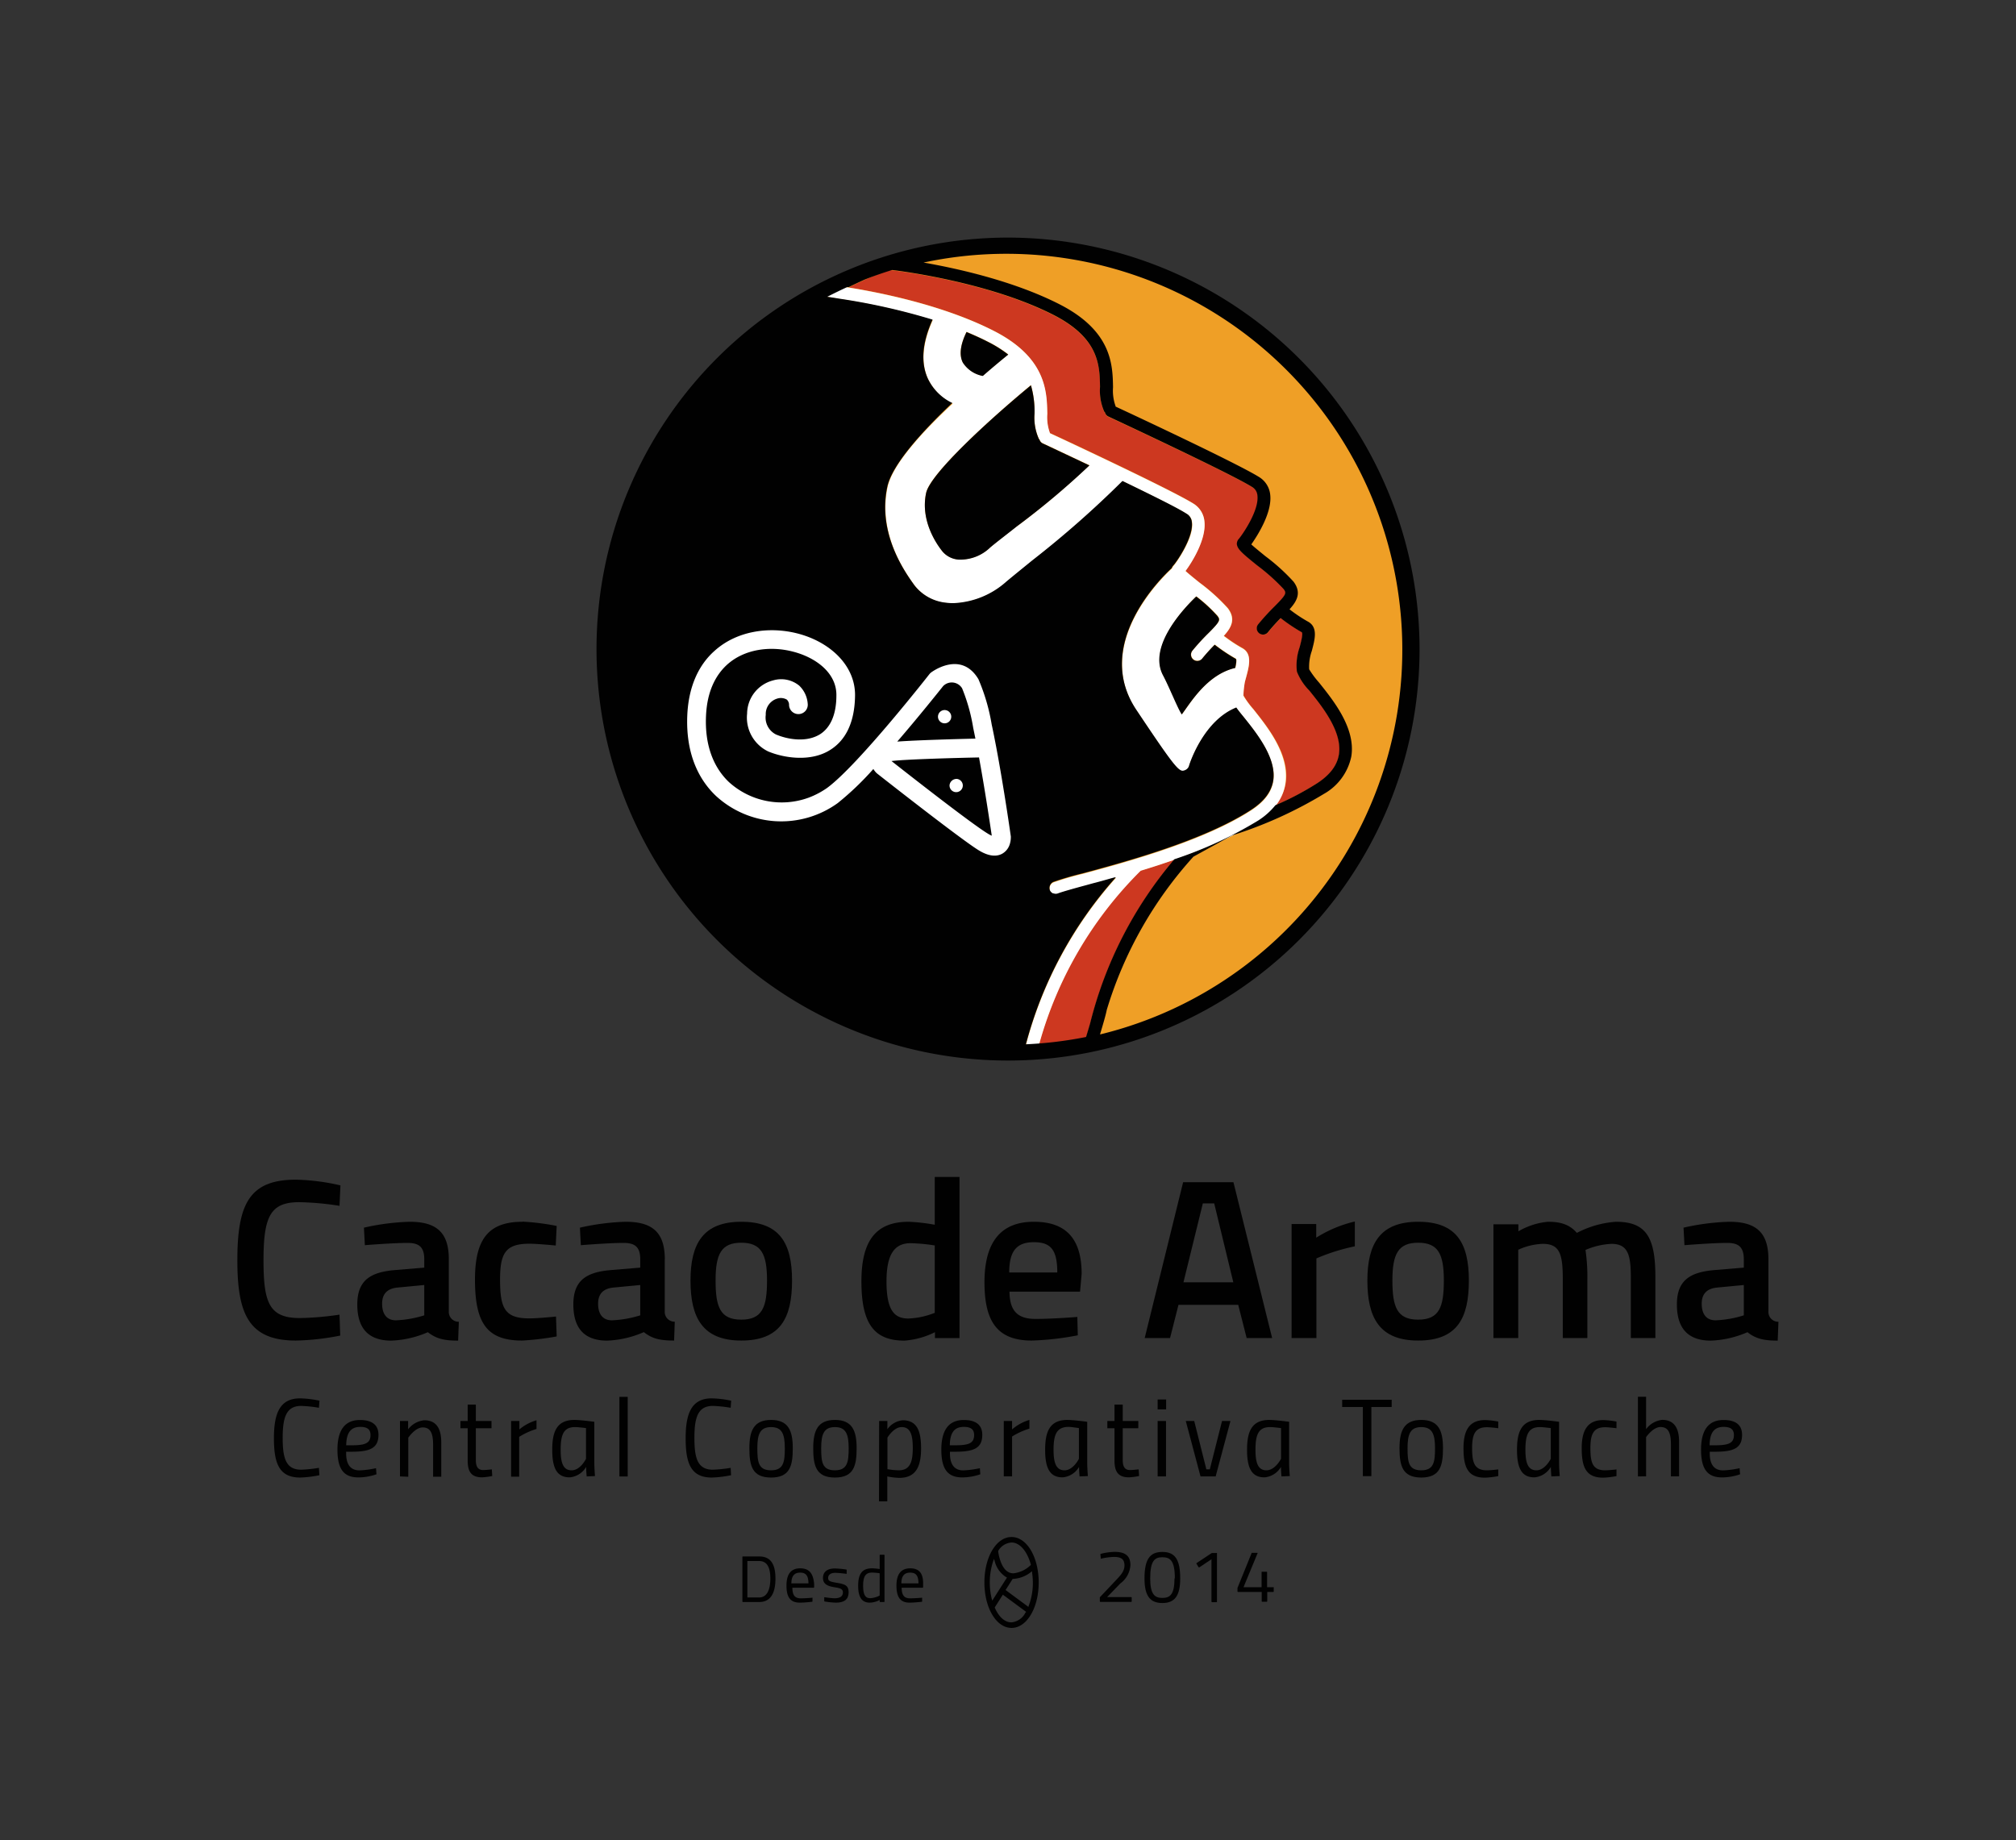<svg xmlns="http://www.w3.org/2000/svg" id="Capa_1" data-name="Capa 1" viewBox="0 0 303.73 277.3"><rect x="0" y="0" width="303.73" height="277.3" fill="#333333" stroke="none"/><defs><style>.cls-1{fill:#010101;}.cls-2{fill:#ef9f26;}.cls-3{fill:#cd3820;}.cls-4,.cls-5{fill:#fff;}.cls-5{fill-rule:evenodd;}</style></defs><title>logo_cacao de aroma</title><path class="cls-1" d="M48.12,222.28a16.49,16.49,0,0,1-2.92.35c-3.21,0-3.93-2.26-3.93-5.93s.85-6,3.93-6a15.62,15.62,0,0,1,2.93.35l-.08,1.07a19,19,0,0,0-2.69-.28c-2.28,0-2.77,1.82-2.77,4.82s.45,4.79,2.79,4.79a21.28,21.28,0,0,0,2.67-.28Z"></path><path class="cls-1" d="M56.65,221.22l.07.92a8.35,8.35,0,0,1-2.73.47c-2.2,0-3.15-1.25-3.15-4.19,0-2.77,1-4.46,3.39-4.46,1.7,0,2.79.65,2.79,2.24,0,2-1.29,2.54-4,2.54h-.87V219c0,1.57.6,2.55,2,2.55A13.8,13.8,0,0,0,56.65,221.22ZM53,217.77c2,0,2.82-.3,2.82-1.55,0-.92-.58-1.22-1.55-1.22-1.5,0-2.09,1-2.11,2.77Z"></path><path class="cls-1" d="M60.26,222.46v-8.35h1.23l0,1.25A3.48,3.48,0,0,1,63.93,214c1.82,0,2.55,1.28,2.55,3.32v5.19H65.25v-4.84c0-1.79-.44-2.59-1.57-2.59s-2.17,1.55-2.17,1.55v5.88Z"></path><path class="cls-1" d="M71.69,215.2V220c0,.93.29,1.5,1.09,1.5.5,0,1.32-.1,1.32-.1l.06,1a10,10,0,0,1-1.53.2c-1.69,0-2.17-.94-2.17-2.52V215.2H69.37v-1.09h1.09v-2.47h1.23v2.47h2.36v1.09Z"></path><path class="cls-1" d="M77,214.11h1.25v1.27A7,7,0,0,1,80.83,214v1.31a10.81,10.81,0,0,0-2.61,1.19v6H77Z"></path><path class="cls-1" d="M83.2,218.45c0-2.65.63-4.5,3.34-4.5.95,0,3,.28,3,.28v6.18c0,.78.1,2,.1,2l-1.25.05s-.08-.77-.08-1.43a3.21,3.21,0,0,1-2.44,1.57C83.88,222.63,83.2,221.19,83.2,218.45Zm1.27,0c0,1.84.31,3.09,1.65,3.09s2.17-1.74,2.17-1.74v-4.62s-1.15-.15-1.6-.15C84.88,215,84.47,216.22,84.47,218.45Z"></path><path class="cls-1" d="M93.32,210.47h1.25v12H93.32Z"></path><path class="cls-1" d="M110.14,222.28a16.34,16.34,0,0,1-2.92.35c-3.2,0-3.92-2.26-3.92-5.93s.85-6,3.92-6a15.65,15.65,0,0,1,2.94.35l-.08,1.07a19,19,0,0,0-2.69-.28c-2.29,0-2.77,1.82-2.77,4.82s.45,4.79,2.78,4.79a21.28,21.28,0,0,0,2.68-.28Z"></path><path class="cls-1" d="M119.44,218.2c0,2.64-.41,4.43-3.27,4.43s-3.27-1.79-3.27-4.43.68-4.25,3.27-4.25S119.44,215.55,119.44,218.2Zm-1.2,0c0-2.12-.42-3.17-2.07-3.17s-2.07,1.05-2.07,3.17.17,3.34,2.07,3.34S118.24,220.24,118.24,218.2Z"></path><path class="cls-1" d="M129.06,218.2c0,2.64-.42,4.43-3.27,4.43s-3.27-1.79-3.27-4.43.68-4.25,3.27-4.25S129.06,215.55,129.06,218.2Zm-1.2,0c0-2.12-.42-3.17-2.07-3.17s-2.07,1.05-2.07,3.17.16,3.34,2.07,3.34S127.86,220.24,127.86,218.2Z"></path><path class="cls-1" d="M132.45,214.11h1.24v1.24A3.23,3.23,0,0,1,136,214c2.17,0,2.77,1.63,2.77,4.24,0,2.85-.85,4.44-3.29,4.44a9.94,9.94,0,0,1-1.8-.22v3.76h-1.25Zm1.25,2.51v4.75a11.44,11.44,0,0,0,1.69.17c1.67,0,2.13-1.18,2.13-3.35,0-1.76-.26-3.16-1.65-3.16C134.65,215,133.7,216.62,133.7,216.62Z"></path><path class="cls-1" d="M147.63,221.22l.06.92a8.26,8.26,0,0,1-2.72.47c-2.2,0-3.15-1.25-3.15-4.19,0-2.77,1-4.46,3.38-4.46,1.71,0,2.79.65,2.79,2.24,0,2-1.28,2.54-4,2.54h-.87V219c0,1.57.61,2.55,2,2.55A14,14,0,0,0,147.63,221.22Zm-3.69-3.45c2,0,2.82-.3,2.82-1.55,0-.92-.59-1.22-1.56-1.22-1.5,0-2.08,1-2.1,2.77Z"></path><path class="cls-1" d="M151.23,214.11h1.25v1.27a7,7,0,0,1,2.61-1.43v1.31a10.81,10.81,0,0,0-2.61,1.19v6h-1.25Z"></path><path class="cls-1" d="M157.46,218.45c0-2.65.64-4.5,3.34-4.5.95,0,3,.28,3,.28v6.18c0,.78.1,2,.1,2l-1.25.05s-.08-.77-.08-1.43a3.18,3.18,0,0,1-2.44,1.57C158.15,222.63,157.46,221.19,157.46,218.45Zm1.27,0c0,1.84.32,3.09,1.65,3.09s2.17-1.74,2.17-1.74v-4.62S161.4,215,161,215C159.15,215,158.73,216.22,158.73,218.45Z"></path><path class="cls-1" d="M169.15,215.2V220c0,.93.28,1.5,1.08,1.5.5,0,1.32-.1,1.32-.1l.07,1a10.15,10.15,0,0,1-1.54.2c-1.68,0-2.17-.94-2.17-2.52V215.2h-1.08v-1.09h1.08v-2.47h1.24v2.47h2.35v1.09Z"></path><path class="cls-1" d="M174.41,210.87h1.28v1.49h-1.28Zm0,3.24h1.26v8.35h-1.26Z"></path><path class="cls-1" d="M179.92,214.11l1.83,7.28h.52l1.84-7.28h1.27l-2.23,8.35h-2.28l-2.22-8.35Z"></path><path class="cls-1" d="M187.88,218.45c0-2.65.64-4.5,3.34-4.5.95,0,3,.28,3,.28v6.18c0,.78.1,2,.1,2l-1.25.05s-.08-.77-.08-1.43a3.18,3.18,0,0,1-2.44,1.57C188.57,222.63,187.88,221.19,187.88,218.45Zm1.27,0c0,1.84.32,3.09,1.65,3.09S193,219.8,193,219.8v-4.62s-1.15-.15-1.6-.15C189.57,215,189.15,216.22,189.15,218.45Z"></path><path class="cls-1" d="M202.21,210.91h7.46V212h-3.06v10.42h-1.28V212h-3.12Z"></path><path class="cls-1" d="M217.4,218.2c0,2.64-.42,4.43-3.27,4.43s-3.28-1.79-3.28-4.43.69-4.25,3.28-4.25S217.4,215.55,217.4,218.2Zm-1.2,0c0-2.12-.42-3.17-2.07-3.17s-2.07,1.05-2.07,3.17.16,3.34,2.07,3.34S216.2,220.24,216.2,218.2Z"></path><path class="cls-1" d="M225.73,214.2l0,1s-1.12-.15-1.72-.15c-1.72,0-2.22,1-2.22,3.12s.28,3.37,2.22,3.37c.6,0,1.72-.13,1.72-.13l0,1a12.84,12.84,0,0,1-2,.24c-2.63,0-3.24-1.62-3.24-4.46s1-4.22,3.26-4.22A12,12,0,0,1,225.73,214.2Z"></path><path class="cls-1" d="M228.55,218.45c0-2.65.64-4.5,3.34-4.5,1,0,3,.28,3,.28v6.18c0,.78.1,2,.1,2l-1.26.05s-.08-.77-.08-1.43a3.18,3.18,0,0,1-2.44,1.57C229.24,222.63,228.55,221.19,228.55,218.45Zm1.27,0c0,1.84.32,3.09,1.65,3.09s2.17-1.74,2.17-1.74v-4.62s-1.15-.15-1.6-.15C230.24,215,229.82,216.22,229.82,218.45Z"></path><path class="cls-1" d="M243.54,214.2l0,1s-1.11-.15-1.72-.15c-1.71,0-2.21,1-2.21,3.12s.28,3.37,2.21,3.37c.61,0,1.72-.13,1.72-.13l0,1a12.64,12.64,0,0,1-2,.24c-2.64,0-3.24-1.62-3.24-4.46s1-4.22,3.25-4.22A11.8,11.8,0,0,1,243.54,214.2Z"></path><path class="cls-1" d="M246.77,222.46v-12H248v4.88a3.48,3.48,0,0,1,2.42-1.4c1.84,0,2.55,1.28,2.55,3.3v5.21h-1.23v-4.84c0-1.79-.44-2.59-1.57-2.59s-2.17,1.52-2.17,1.52v5.91Z"></path><path class="cls-1" d="M262.09,221.22l.07.92a8.26,8.26,0,0,1-2.72.47c-2.2,0-3.16-1.25-3.16-4.19,0-2.77,1-4.46,3.39-4.46,1.71,0,2.79.65,2.79,2.24,0,2-1.28,2.54-4,2.54h-.87V219c0,1.57.6,2.55,2,2.55A13.78,13.78,0,0,0,262.09,221.22Zm-3.69-3.45c2,0,2.83-.3,2.83-1.55,0-.92-.59-1.22-1.56-1.22-1.5,0-2.08,1-2.1,2.77Z"></path><path class="cls-1" d="M51.19,198.08a45.29,45.29,0,0,1-6,.52c-4.63,0-5.49-2.27-5.49-8.71,0-6.65,1.06-8.75,5.39-8.75a43.88,43.88,0,0,1,6.06.55l.14-3.08a32.29,32.29,0,0,0-6.72-.86c-7,0-8.81,3.67-8.81,12.14,0,8,1.64,12.1,8.81,12.1a37.36,37.36,0,0,0,6.69-.75l-.11-3.16Z"></path><path class="cls-1" d="M67.62,189.75c0-3.91-1.71-5.66-5.9-5.66a35.43,35.43,0,0,0-6.89.89l.14,2.64s4.15-.34,6.44-.34c1.68,0,2.51.58,2.51,2.47V191l-4.43.37c-3.67.31-5.66,1.54-5.66,5.18S55.55,202,58.94,202a15.1,15.1,0,0,0,5.52-1.27c1.27,1,2.47,1.27,4.56,1.27l.11-2.84a1.48,1.48,0,0,1-1.51-1.58v-7.82Zm-3.7,3.87v4.57a16.38,16.38,0,0,1-4.26.75c-1.44,0-2.09-1-2.09-2.5s.79-2.3,2.37-2.44l4-.38Z"></path><path class="cls-1" d="M78.73,184.09c-5.11,0-7.17,2.57-7.17,8.71,0,6.59,1.82,9.19,7.1,9.19a41.68,41.68,0,0,0,5.21-.62l-.1-3s-2.71.28-4,.28c-3.71,0-4.43-1.48-4.43-5.87,0-3.94.83-5.38,4.39-5.38,1.31,0,4,.27,4,.27l.14-2.95a36.56,36.56,0,0,0-5.14-.65Z"></path><path class="cls-1" d="M100.16,189.75c0-3.91-1.71-5.66-5.9-5.66a35.43,35.43,0,0,0-6.89.89l.14,2.64s4.15-.34,6.44-.34c1.68,0,2.51.58,2.51,2.47V191l-4.43.37c-3.67.31-5.65,1.54-5.65,5.18s1.71,5.45,5.1,5.45A15.18,15.18,0,0,0,97,200.72c1.26,1,2.46,1.27,4.56,1.27l.1-2.84a1.48,1.48,0,0,1-1.51-1.58v-7.82Zm-3.7,3.87v4.57a16.38,16.38,0,0,1-4.26.75c-1.44,0-2.09-1-2.09-2.5s.79-2.3,2.37-2.44l4-.38Z"></path><path class="cls-1" d="M111.68,184.09c-5.73,0-7.65,3.29-7.65,8.85s1.79,9.05,7.65,9.05,7.65-3.36,7.65-9.05-1.92-8.85-7.65-8.85Zm0,14.75c-3.19,0-3.87-1.92-3.87-5.9s.85-5.69,3.87-5.69,3.88,1.71,3.88,5.69-.69,5.9-3.88,5.9Z"></path><path class="cls-1" d="M144.56,177.34h-3.73v7.2a28.56,28.56,0,0,0-3.91-.45c-4.91,0-7.14,2.78-7.14,9,0,6.61,2.1,8.91,6.49,8.91a12.33,12.33,0,0,0,4.59-1.27v.89h3.7V177.34Zm-7.71,21.33c-2.09,0-3.29-1.2-3.29-5.59,0-3.91,1.09-5.76,3.63-5.76a27.11,27.11,0,0,1,3.64.34v10.15a11.86,11.86,0,0,1-4,.86Z"></path><path class="cls-1" d="M156,198.73c-2.85,0-3.88-1.37-3.91-4.11h10.63l.24-2.67c0-5.35-2.4-7.86-7.2-7.86s-7.44,2.85-7.44,9.12c0,6,2,8.78,7.13,8.78a42.55,42.55,0,0,0,6.93-.79l-.07-2.77s-3.6.3-6.31.3Zm-3.95-7c0-3.29,1.17-4.56,3.71-4.56s3.53,1.13,3.53,4.56Z"></path><path class="cls-1" d="M172.48,201.61h3.8l1.27-5h9l1.27,5h3.84l-5.83-23.48h-7.58l-5.79,23.48Zm8.74-20.29h1.71l2.88,11.89H178.3l2.92-11.89Z"></path><path class="cls-1" d="M194.59,201.61h3.74v-12a30.32,30.32,0,0,1,5.79-1.82v-3.74a19.09,19.09,0,0,0-5.82,2.44v-2.06h-3.71v17.14Z"></path><path class="cls-1" d="M213.66,184.09c-5.73,0-7.65,3.29-7.65,8.85s1.78,9.05,7.65,9.05,7.64-3.36,7.64-9.05-1.92-8.85-7.64-8.85Zm0,14.75c-3.19,0-3.88-1.92-3.88-5.9s.86-5.69,3.88-5.69,3.87,1.71,3.87,5.69-.68,5.9-3.87,5.9Z"></path><path class="cls-1" d="M228.74,201.61v-13.3a9.48,9.48,0,0,1,3.71-.89c2.57,0,3,1.58,3,5.38v8.81h3.7v-8.88a27.34,27.34,0,0,0-.28-4.39,11.13,11.13,0,0,1,3.91-.92c2.51,0,2.92,1.68,2.92,5.11v9.08h3.7v-9.18c0-5.83-1.27-8.34-5.93-8.34a14.89,14.89,0,0,0-5.9,1.68c-1-1.16-2.26-1.68-4.35-1.68a10.76,10.76,0,0,0-4.46,1.44v-1.06H225v17.14Z"></path><path class="cls-1" d="M266.43,189.75c0-3.91-1.72-5.66-5.9-5.66a35.43,35.43,0,0,0-6.89.89l.14,2.64s4.14-.34,6.44-.34c1.68,0,2.5.58,2.5,2.47V191l-4.42.37c-3.67.31-5.66,1.54-5.66,5.18s1.72,5.45,5.11,5.45a15.1,15.1,0,0,0,5.52-1.27c1.27,1,2.47,1.27,4.56,1.27l.11-2.84a1.48,1.48,0,0,1-1.51-1.58v-7.82Zm-3.71,3.87v4.57a16.26,16.26,0,0,1-4.25.75c-1.44,0-2.09-1-2.09-2.5s.79-2.3,2.37-2.44l4-.38Z"></path><circle class="cls-2" cx="151.87" cy="97.79" r="61.52"></circle><path class="cls-3" d="M171.82,131.16a59,59,0,0,0-15.29,26.18c2.71-.21,5.7-.48,7-.69.2-.66.48-1.57.73-2.43,0,0,0,0,0,0a60.9,60.9,0,0,1,12.69-24.71c-1.73.6-3.44,1.16-5.09,1.67Z"></path><path class="cls-3" d="M157.76,62.33a6.86,6.86,0,0,0,.38,2.83s0,0,0,.07c2.24,1,18.32,8.55,21.64,10.62a3.53,3.53,0,0,1,1.67,2.76c.25,2.6-1.8,6-2.86,7.39.5.46,1.42,1.2,2.14,1.78A29.21,29.21,0,0,1,185,91.61c1.24,1.64.54,2.92-.6,4.17a22.71,22.71,0,0,0,2.73,1.82c1.58.84,1.07,2.75.63,4.44a7.17,7.17,0,0,0-.4,2.78,13.53,13.53,0,0,0,1.5,2.05c2.2,2.75,5.52,6.89,4.85,11.12a7.06,7.06,0,0,1-1.53,3.34,43.84,43.84,0,0,0,6.27-3.3c2-1.27,3-2.7,3.3-4.36.54-3.4-2.47-7.15-4.47-9.63a8.55,8.55,0,0,1-1.86-2.84,8.28,8.28,0,0,1,.41-3.67c.17-.64.57-2.14.31-2.27a25.6,25.6,0,0,1-3.17-2.13c-.58.6-1.22,1.28-1.89,2.11a.95.95,0,1,1-1.48-1.19,34.7,34.7,0,0,1,2.48-2.71c1.81-1.82,1.78-2,1.32-2.6a29.74,29.74,0,0,0-3.91-3.5c-2.37-1.91-3.05-2.5-3.08-3.23a1.15,1.15,0,0,1,.33-.8c.44-.46,3.06-4.22,2.77-6.51a1.62,1.62,0,0,0-.78-1.26C185.31,71.32,167.21,62.9,167,62.81a.91.91,0,0,1-.51-.62.5.5,0,0,1-.12-.13,7.83,7.83,0,0,1-.63-3.72c-.06-3.27-.13-7.34-7.06-10.87-10.08-5.12-24.21-6.74-24.36-6.75h-.55a60.45,60.45,0,0,0-5.89,2.59c4.87.78,14.26,2.68,21.75,6.49C157.61,53.84,157.7,59,157.76,62.33Z"></path><path class="cls-4" d="M188.83,106.87a13.53,13.53,0,0,1-1.5-2.05v-.06a16.12,16.12,0,0,1,.22-2l.18-.69c.45-1.68,1-3.59-.63-4.43a22.71,22.71,0,0,1-2.73-1.82c1.14-1.25,1.84-2.53.6-4.17a28.64,28.64,0,0,0-4.22-3.83c-.72-.58-1.64-1.32-2.14-1.78,1.06-1.42,3.11-4.78,2.86-7.39a3.5,3.5,0,0,0-1.67-2.76c-3.32-2.07-19.39-9.58-21.63-10.62,0,0,0,0,0-.07a6.86,6.86,0,0,1-.38-2.83c-.06-3.38-.15-8.49-8.1-12.53-9.06-4.61-20.89-6.42-24.15-6.85-.94.46-1.87.94-2.78,1.44,1.53.22,3.26.55,3.26.55h0a97.79,97.79,0,0,1,14.51,3.25c-1.56,3.46-1.81,6.43-.73,8.84a7.78,7.78,0,0,0,3.74,3.74C139,65,134.44,70,133.72,73.4c-1.51,7.07,2.7,12.91,4.08,14.83a6.9,6.9,0,0,0,4.75,2.63,8.32,8.32,0,0,0,1.12.07,12.72,12.72,0,0,0,8-3.26c1.2-1,2.5-2,3.85-3.15a151,151,0,0,0,13.63-12c3.9,1.89,7.64,3.75,9.31,4.72l.36.22a1.6,1.6,0,0,1,.78,1.26c.29,2.29-2.33,6-2.77,6.51a1.19,1.19,0,0,0-.26.42C175,87.1,164.66,97.15,171.19,107c5.22,7.85,6.27,9.21,7,9.21a1.1,1.1,0,0,0,.46-.14,1,1,0,0,0,.52-.69c.19-.61,2.29-6.79,7.1-8.7.28.39.64.85,1.1,1.41,2,2.48,5,6.23,4.46,9.63-.27,1.66-1.34,3.08-3.29,4.36-7.16,4.67-19.05,7.88-25.44,9.6a45.83,45.83,0,0,0-4.41,1.29,1,1,0,0,0-.5,1.25.77.77,0,0,0,.19.28l.07.06a.74.74,0,0,0,.21.13.2.2,0,0,0,.08,0,.87.87,0,0,0,.32.06h0a1,1,0,0,0,.37-.07c.56-.24,2.15-.67,4.16-1.21l1.09-.3.47-.12.85-.23.5-.14.88-.25.56-.15.18,0a61.11,61.11,0,0,0-13.58,25.25,6.12,6.12,0,0,0-.15,1.07l1.86-.11c.09-.37.2-.74.3-1.11h0a58.88,58.88,0,0,1,15.31-26.18l0,0,.58-.18.39-.12,1.48-.47.4-.13,1.27-.43.36-.12,1.53-.54.39-.14,1.33-.5.29-.11,1.52-.61.38-.16,1.37-.58.19-.09.29-.13,0,0,1.15-.53.31-.15.2-.1,1.19-.6.1,0,.1-.05.18-.1,1.08-.6.18-.11.22-.13c.38-.22.75-.45,1.1-.68l.1-.06c.28-.19.55-.37.8-.57s.31-.25.46-.38l.22-.18c.2-.18.38-.36.56-.54l0,0a6,6,0,0,0,.53-.6h0a7.06,7.06,0,0,0,1.53-3.34C194.36,113.76,191,109.62,188.83,106.87ZM145.62,50c1.09.46,2.16.94,3.18,1.46a18.31,18.31,0,0,1,3.1,1.94c-.82.67-2.19,1.79-3.83,3.22a4.55,4.55,0,0,1-3-2C144.49,53.49,144.68,51.94,145.62,50Zm7.66,29.22c-1.54,1.2-3,2.32-4.08,3.23a6.47,6.47,0,0,1-4.79,1.84,3.5,3.5,0,0,1-2.4-1.2c-.81-1-3.39-4.59-2.48-8.83.61-2.89,9.49-11,15.79-16.23a14.16,14.16,0,0,1,.54,4.3,7.85,7.85,0,0,0,.63,3.72.8.8,0,0,0,.13.19.92.92,0,0,0,.5.56l.5.23,6.51,3.07A118.44,118.44,0,0,1,153.28,79.25Zm32.84,21.4c-4.3,1-6.79,5.33-8.05,7-.64-1-1.83-4-2.82-5.89-2.32-4.43,3.38-10.3,5-11.88a22.81,22.81,0,0,1,3.17,2.91c.45.59.49.77-1.16,2.44l0,0-.13.13a33,33,0,0,0-2.48,2.71.95.95,0,0,0,1.48,1.19,28.37,28.37,0,0,1,1.9-2.11,26.21,26.21,0,0,0,3.16,2.12C186.37,99.36,186.26,100,186.12,100.65Z"></path><path class="cls-1" d="M148.07,56.65c1.64-1.43,3-2.55,3.83-3.22a18.31,18.31,0,0,0-3.1-1.94c-1-.52-2.09-1-3.18-1.46-.94,1.91-1.13,3.46-.57,4.59A4.55,4.55,0,0,0,148.07,56.65Z"></path><path class="cls-1" d="M183,97.15a28.37,28.37,0,0,0-1.9,2.11.95.95,0,0,1-1.48-1.19,33,33,0,0,1,2.48-2.71l.13-.13,0,0c1.65-1.67,1.61-1.85,1.16-2.44a22.81,22.81,0,0,0-3.17-2.91c-1.66,1.58-7.36,7.45-5,11.88,1,1.89,2.18,4.93,2.82,5.89,1.26-1.64,3.75-6,8.05-7,.14-.63.25-1.29.08-1.38A26.21,26.21,0,0,1,183,97.15Z"></path><path class="cls-1" d="M157.12,66.83a.92.92,0,0,1-.5-.56.8.8,0,0,1-.13-.19,7.85,7.85,0,0,1-.63-3.72,14.16,14.16,0,0,0-.54-4.3c-6.3,5.19-15.18,13.34-15.79,16.23-.91,4.24,1.67,7.83,2.48,8.83a3.5,3.5,0,0,0,2.4,1.2,6.47,6.47,0,0,0,4.79-1.84c1.09-.91,2.54-2,4.08-3.23a118.44,118.44,0,0,0,10.85-9.12l-6.51-3.07Z"></path><path class="cls-1" d="M151.87,35.8a62,62,0,1,0,62,62A62.06,62.06,0,0,0,151.87,35.8Zm37.59,49.44a29.74,29.74,0,0,1,3.91,3.5c.46.61.49.78-1.32,2.6a34.7,34.7,0,0,0-2.48,2.71.95.95,0,1,0,1.48,1.19c.67-.83,1.31-1.51,1.89-2.11a25.6,25.6,0,0,0,3.17,2.13c.26.13-.14,1.63-.31,2.27a8.28,8.28,0,0,0-.41,3.67,8.55,8.55,0,0,0,1.86,2.84c2,2.48,5,6.23,4.47,9.63-.27,1.66-1.34,3.09-3.3,4.36a43.84,43.84,0,0,1-6.27,3.3,10.76,10.76,0,0,1-2.6,2.31,61,61,0,0,1-12.62,5.83,60.9,60.9,0,0,0-12.69,24.71s0,0,0,0c-.21.72-.43,1.46-.62,2.07a60.13,60.13,0,0,1-9.06,1.1,61.11,61.11,0,0,1,13.55-25.15l-.18,0-.56.15-.88.25-.5.14-.85.23-.47.12-1.09.3c-2,.54-3.6,1-4.16,1.21a.94.94,0,0,1-.37.07h0a.87.87,0,0,1-.32-.06.2.2,0,0,1-.08,0,.74.74,0,0,1-.21-.13l-.07-.06a.77.77,0,0,1-.19-.28,1,1,0,0,1,.5-1.25,45.83,45.83,0,0,1,4.41-1.29c6.39-1.72,18.28-4.93,25.44-9.6,1.95-1.28,3-2.7,3.29-4.36.54-3.4-2.47-7.15-4.46-9.63-.46-.56-.82-1-1.1-1.41-4.81,1.91-6.91,8.09-7.1,8.7a1,1,0,0,1-.52.69,1.1,1.1,0,0,1-.46.14c-.71,0-1.76-1.36-7-9.21-6.53-9.82,3.77-19.87,5.35-21.32a1.19,1.19,0,0,1,.26-.42c.44-.46,3.06-4.22,2.77-6.51a1.6,1.6,0,0,0-.78-1.26l-.36-.22c-1.67-1-5.41-2.83-9.31-4.72a151,151,0,0,1-13.63,12c-1.35,1.1-2.65,2.15-3.85,3.15a12.72,12.72,0,0,1-8,3.26,8.32,8.32,0,0,1-1.12-.07,6.9,6.9,0,0,1-4.75-2.63c-1.38-1.92-5.59-7.76-4.08-14.83.72-3.36,5.3-8.39,9.79-12.63A7.78,7.78,0,0,1,139.77,57c-1.08-2.41-.83-5.38.73-8.84A97.14,97.14,0,0,0,126.44,45h0s-.81-.14-1.81-.28c1-.51,2-1,3-1.46l.24,0c.81-.4,1.62-.78,2.44-1.15,1.35-.53,2.71-1,4.1-1.43,1.19.14,14.59,1.83,24.26,6.74,6.93,3.53,7,7.6,7.06,10.87a7.85,7.85,0,0,0,.63,3.72.5.5,0,0,0,.12.13.91.91,0,0,0,.51.62c.18.09,18.28,8.51,21.67,10.63a1.62,1.62,0,0,1,.78,1.26c.29,2.29-2.33,6-2.77,6.51a1.15,1.15,0,0,0-.33.8C186.41,82.74,187.09,83.33,189.46,85.24Zm-23.72,70.57c.41-1.34.89-3,1-3.63h0a60.33,60.33,0,0,1,13.06-23.1l5.81-3.2a63.37,63.37,0,0,0,13.85-6.26,8.43,8.43,0,0,0,4.13-5.65c.67-4.23-2.66-8.37-4.86-11.12a14,14,0,0,1-1.49-2,7.17,7.17,0,0,1,.4-2.78c.44-1.69,1-3.6-.64-4.44a22.19,22.19,0,0,1-2.72-1.82c1.13-1.25,1.84-2.52.6-4.17a29.91,29.91,0,0,0-4.23-3.83c-.71-.58-1.63-1.32-2.13-1.78,1-1.42,3.11-4.79,2.86-7.39a3.54,3.54,0,0,0-1.68-2.76c-3.31-2.07-19.38-9.58-21.63-10.62,0,0,0-.05,0-.07a6.86,6.86,0,0,1-.38-2.83c-.06-3.38-.15-8.49-8.1-12.53-6.86-3.49-15.31-5.37-20.45-6.27a59.66,59.66,0,0,1,26.62,116.3Z"></path><path class="cls-5" d="M131.56,115.84a3.72,3.72,0,0,0,.42.56l.15.14s12.6,9.92,15.34,11.59c1.79,1.09,2.9.85,3.53.5a2.46,2.46,0,0,0,1.08-1.28,3.43,3.43,0,0,0,.21-1.14,1.1,1.1,0,0,0,0-.18s-1-7.12-2.22-13.57h0v0c-.22-1.13-.43-2.24-.66-3.28a29.37,29.37,0,0,0-2-6.84c-2.66-4.46-7.15-1-7.15-1a1.67,1.67,0,0,0-.23.23s-10.75,13.74-15.43,17.16a12.46,12.46,0,0,1-2.8,1.47,11.83,11.83,0,0,1-12-2.38c-2.23-2.13-3.65-5.43-3.43-10,.16-3.52,1.36-6,3.14-7.64,2.67-2.43,6.59-2.87,9.94-2,3.56.91,6.61,3.28,6.56,6.6,0,3.06-1,4.86-2.35,5.78-2.11,1.4-5.07.84-6.79.09a2.86,2.86,0,0,1-1.5-2.94,2.42,2.42,0,0,1,1.67-2.43,1.79,1.79,0,0,1,1.51.14,1.14,1.14,0,0,1,.33.71,1.41,1.41,0,1,0,2.81-.1,4.18,4.18,0,0,0-1.28-2.72,4.28,4.28,0,0,0-3.93-.79,5.21,5.21,0,0,0-3.92,5,5.65,5.65,0,0,0,3.19,5.71c2.4,1,6.52,1.64,9.46-.32,2-1.31,3.55-3.75,3.61-8.08.07-4.56-3.79-8.13-8.67-9.38-4.24-1.09-9.16-.42-12.53,2.65-2.25,2-3.86,5.16-4.07,9.6-.26,5.64,1.58,9.63,4.31,12.22A14.53,14.53,0,0,0,126.22,121a43.79,43.79,0,0,0,5.34-5.11Zm15.93-1.71c-3,.06-10.86.26-13.18.54,2.21,1.74,12.23,9.6,14.62,11a3.8,3.8,0,0,0,.49.25c-.23-1.55-1-6.76-1.93-11.84Zm-.53-2.81c-.11-.55-.22-1.09-.33-1.61a27.32,27.32,0,0,0-1.68-6,1.82,1.82,0,0,0-2.85-.34c-.6.75-3.56,4.47-6.92,8.37,3-.22,8.9-.38,11.78-.45Zm-25.26-5.4Z"></path><path class="cls-5" d="M142.47,107a1,1,0,1,1-1.15.91,1,1,0,0,1,1.15-.91Z"></path><path class="cls-5" d="M144.21,117.37a1,1,0,1,1-1.15.92,1.06,1.06,0,0,1,1.15-.92Z"></path><path class="cls-1" d="M114.37,234.52h-2.44a.07.07,0,0,0-.08.07v6.72a.08.08,0,0,0,.08.08h2.44c1.63,0,2.46-1.19,2.46-3.53S116,234.52,114.37,234.52Zm0,.69c1.14,0,1.69.87,1.69,2.65s-.57,2.84-1.69,2.84H112.6v-5.49Z"></path><path class="cls-1" d="M120.55,236.31c-1.37,0-2.06.87-2.06,2.6s.56,2.56,2,2.57c.75,0,1.84-.13,1.85-.13a.08.08,0,0,0,.07-.08l0-.47a.09.09,0,0,0,0-.06l0,0s-1.07.09-1.77.09c-.88,0-1.25-.46-1.26-1.6h3.21a.07.07,0,0,0,.07-.07l0-.47C122.53,237.06,121.9,236.31,120.55,236.31Zm-1.32,2.27c0-1.11.44-1.62,1.32-1.62s1.24.46,1.25,1.62Z"></path><path class="cls-1" d="M126,238.48h0c-1.08-.18-1.23-.32-1.23-.74s.35-.75,1.07-.75a15.62,15.62,0,0,1,1.66.15h.06a.14.14,0,0,0,0-.06l0-.51a.08.08,0,0,0-.06-.08,13.72,13.72,0,0,0-1.72-.16c-1.14,0-1.79.52-1.79,1.43s.67,1.23,1.69,1.39,1.31.3,1.31.8-.34.87-1.24.87c-.48,0-1.55-.16-1.57-.16h0a.09.09,0,0,0,0,.06l0,.51a.08.08,0,0,0,.06.08,13.71,13.71,0,0,0,1.67.17c1.32,0,1.94-.5,1.94-1.57S127.24,238.69,126,238.48Z"></path><path class="cls-1" d="M133.19,234.26h-.58a.08.08,0,0,0-.08.07v2.09a8.15,8.15,0,0,0-1.14-.11c-1.47,0-2.1.79-2.1,2.64,0,2.25,1,2.53,1.77,2.53a3.34,3.34,0,0,0,1.47-.4v.23a.09.09,0,0,0,.08.08h.58a.08.08,0,0,0,.07-.08v-7A.07.07,0,0,0,133.19,234.26Zm-2.07,6.55c-.54,0-1.08-.22-1.08-1.86,0-1.44.37-2,1.37-2a10.34,10.34,0,0,1,1.12.1v3.36A3.53,3.53,0,0,1,131.12,240.81Z"></path><path class="cls-1" d="M137.13,236.31c-1.37,0-2.07.87-2.07,2.6s.57,2.56,1.95,2.57c.75,0,1.85-.13,1.86-.13s.07,0,.06-.08l0-.47a.14.14,0,0,0,0-.06l-.06,0s-1.06.09-1.76.09c-.88,0-1.25-.46-1.27-1.6H139a.08.08,0,0,0,.08-.07l0-.47C139.11,237.06,138.48,236.31,137.13,236.31Zm-1.33,2.27c0-1.11.44-1.62,1.33-1.62s1.23.46,1.25,1.62Z"></path><path class="cls-1" d="M170.45,240.64H166.8l2-2.06a3.7,3.7,0,0,0,1.51-2.75c0-1.36-.75-2-2.36-2a9,9,0,0,0-2.11.3.08.08,0,0,0-.05.08l.05.58,0,.06h.06a10.4,10.4,0,0,1,1.9-.26c1.15,0,1.61.37,1.61,1.28s-.57,1.48-1.43,2.39l-2.28,2.41a.08.08,0,0,0,0,.05v.57a.09.09,0,0,0,.08.08h4.65a.08.08,0,0,0,.07-.08v-.59A.07.07,0,0,0,170.45,240.64Z"></path><path class="cls-1" d="M175.12,233.84c-1.91,0-2.69,1.15-2.69,4,0,2.59.81,3.7,2.7,3.7s2.68-1.14,2.68-3.7C177.81,235,177.05,233.84,175.12,233.84Zm1.83,4c0,2.44-.7,2.93-1.82,2.93s-1.84-.49-1.84-2.92c0-2.69.67-3.21,1.83-3.21S177,235.12,177,237.8Z"></path><path class="cls-1" d="M183.25,234h-.68l-2.3,1.52a.09.09,0,0,0,0,.11l.32.53a.09.09,0,0,0,.05,0,.07.07,0,0,0,.06,0l1.82-1.22v6.39a.09.09,0,0,0,.08.08h.67a.09.09,0,0,0,.08-.08V234A.08.08,0,0,0,183.25,234Z"></path><path class="cls-1" d="M191.81,239.15h-.91v-2.26a.07.07,0,0,0-.07-.07h-.69a.07.07,0,0,0-.07.07v2.26h-2.72l2.11-5.1a.06.06,0,0,0,0-.07.06.06,0,0,0-.06,0h-.75a.08.08,0,0,0-.07,0l-2.14,5.28a0,0,0,0,0,0,0v.53a.09.09,0,0,0,.08.08h3.57v1.4a.08.08,0,0,0,.07.08h.69a.08.08,0,0,0,.07-.08v-1.4h.91a.08.08,0,0,0,.07-.08v-.61A.07.07,0,0,0,191.81,239.15Z"></path><path class="cls-1" d="M152.4,231.59c-2.29,0-4.09,3-4.09,6.85s1.8,6.85,4.09,6.85,4.09-3,4.09-6.85S154.69,231.59,152.4,231.59Zm-2,2.08a2.5,2.5,0,0,1,2-1.25c1.22,0,2.33,1.26,2.9,3.3l0,.09-.08.07a4.4,4.4,0,0,1-2.54,1.18,1.52,1.52,0,0,1-.6-.11c-1.32-.53-1.66-2.9-1.69-3.17v-.06Zm-1,7.17a10.58,10.58,0,0,1-.28-2.4,10.18,10.18,0,0,1,.48-3.11l.15-.44.14.44a3.94,3.94,0,0,0,1.67,2.29l.15.08-2.22,3.48Zm5.09,2.15a2.62,2.62,0,0,1-2.11,1.46c-1,0-1.88-.8-2.5-2.2l0-.07,1.21-1.9,3.51,2.59Zm.45-.87-3.44-2.54,1.07-1.68h.09a4.66,4.66,0,0,0,2.63-1l.21-.14,0,.24a10.87,10.87,0,0,1,.11,1.48,9.63,9.63,0,0,1-.63,3.49Z"></path></svg>